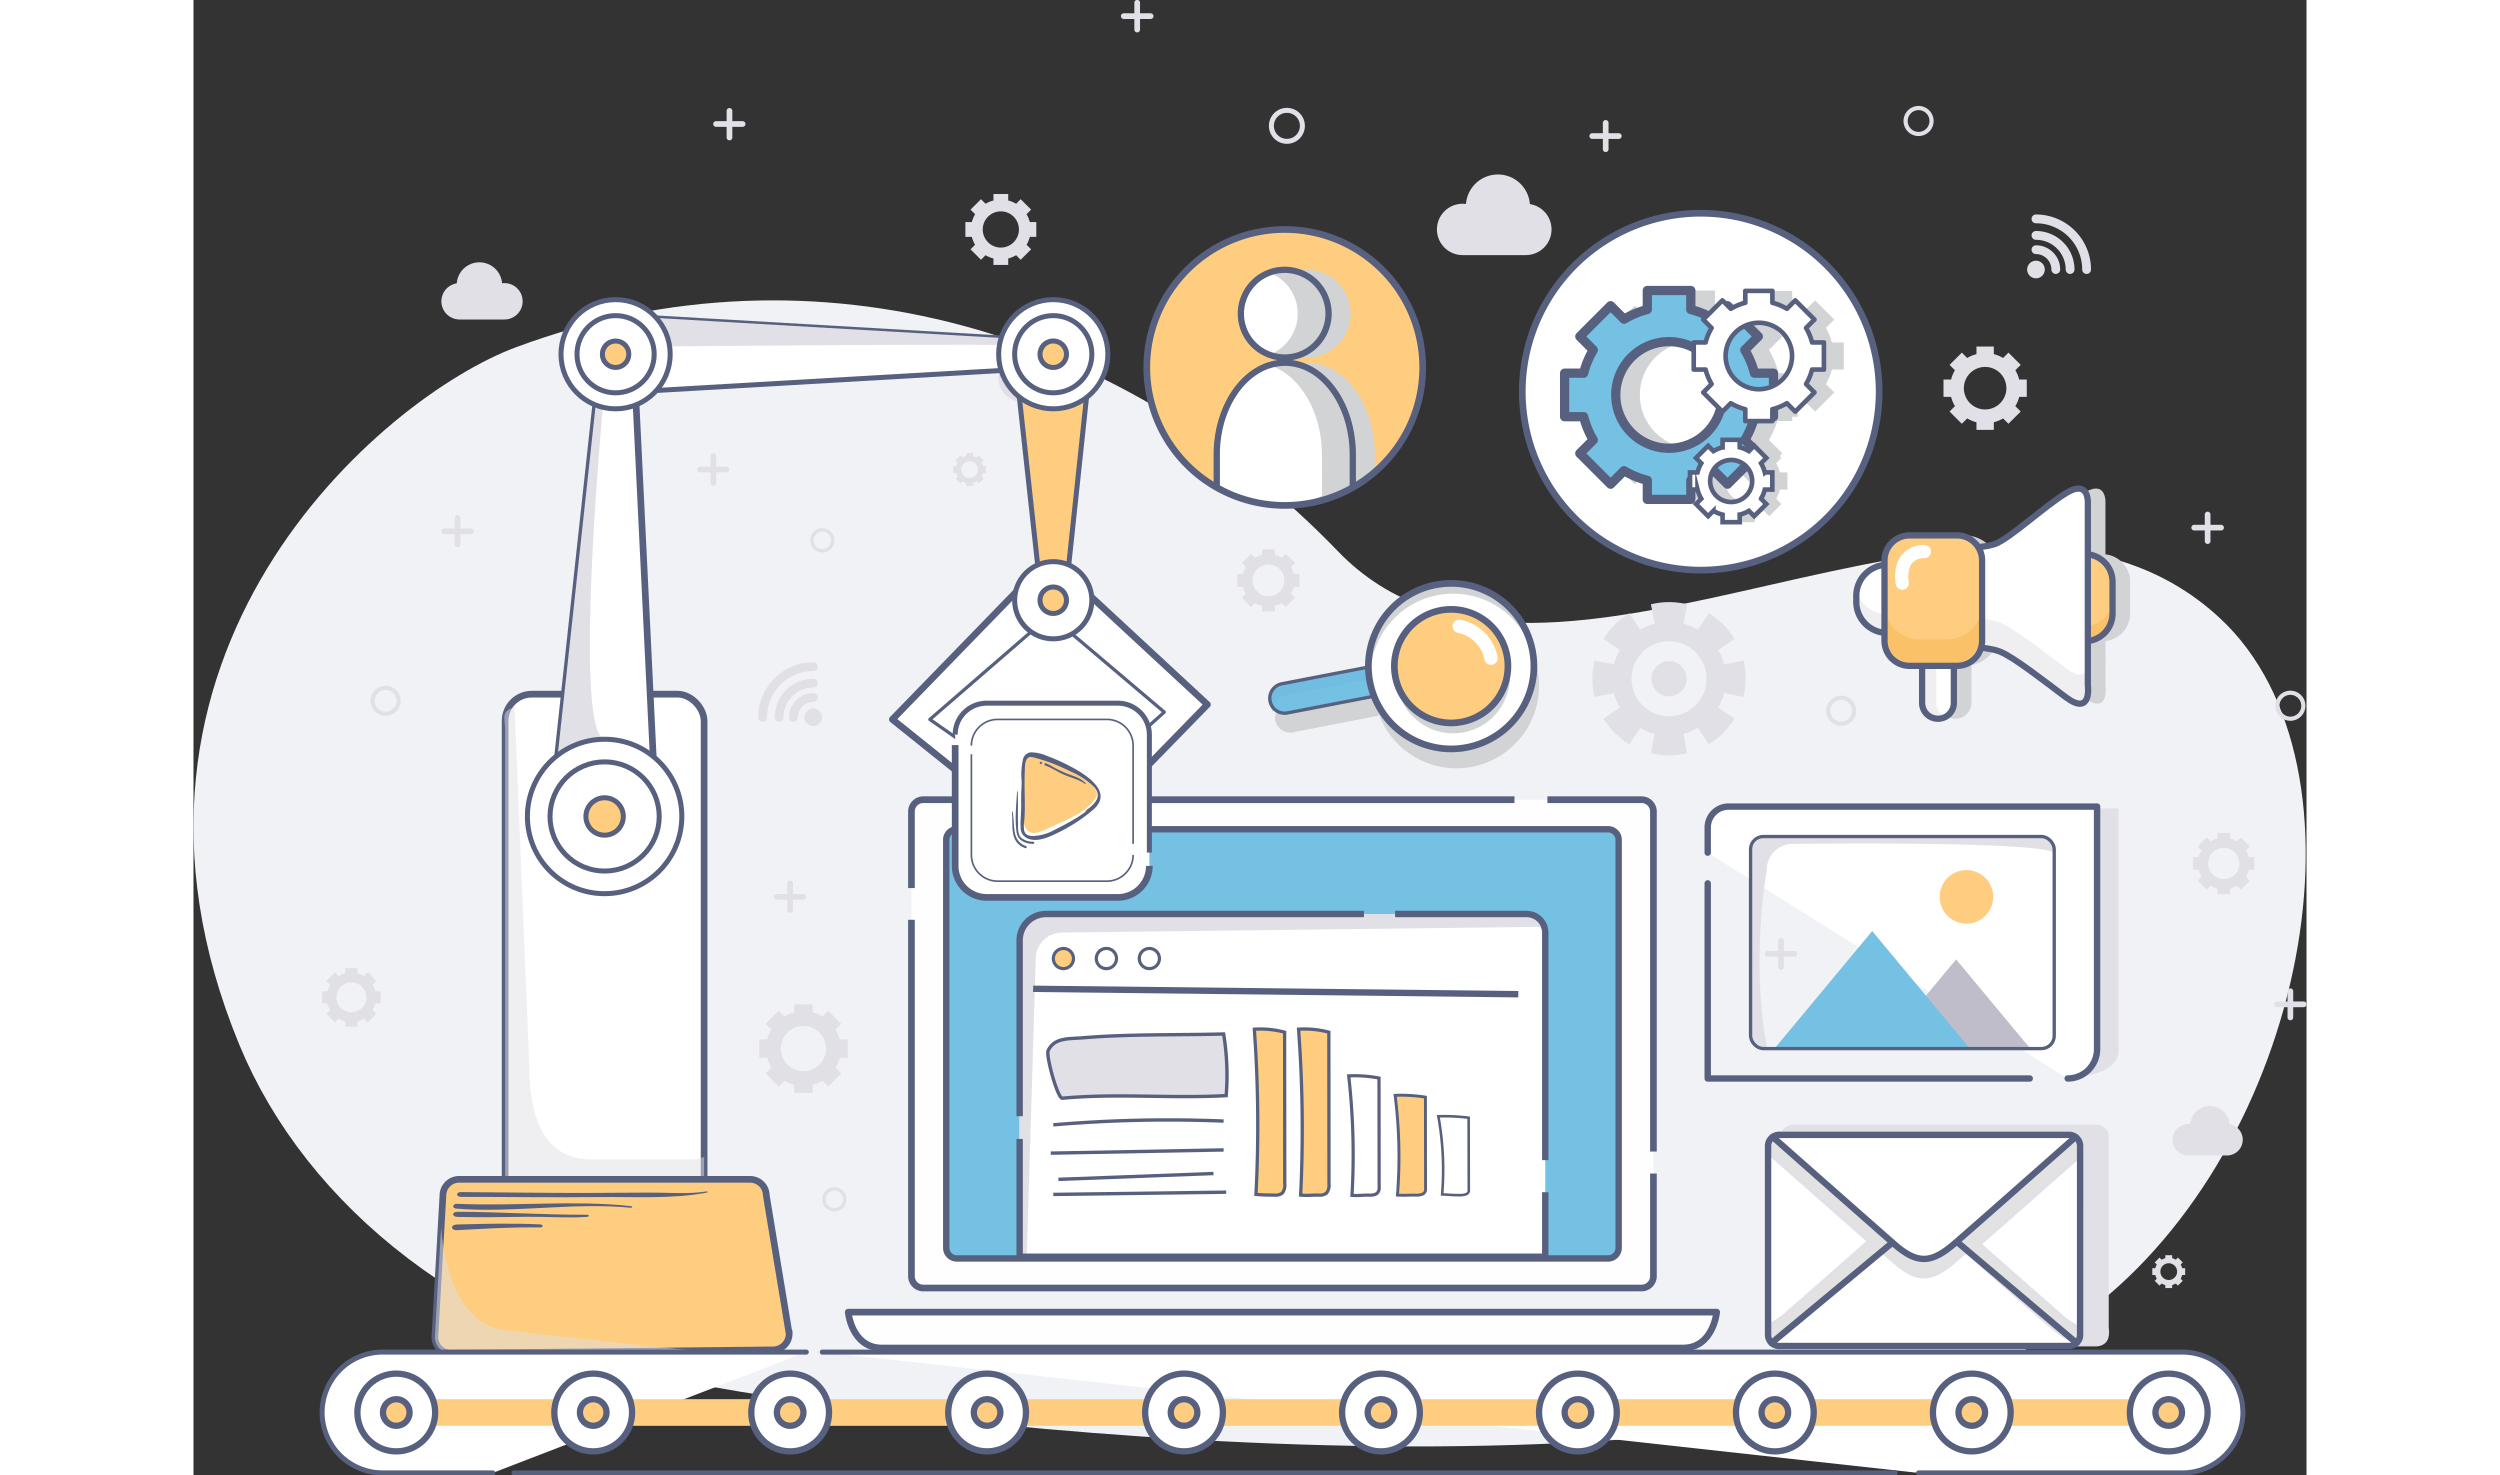 <?xml version="1.0" encoding="utf-8"?>
<svg xmlns="http://www.w3.org/2000/svg" width="610" height="360" viewBox="0 0 631.658 441.051">
  <rect x="0" y="0" width="631.658" height="441.051" fill="#333333" stroke="none"/>
  <path id="Path_29993" data-name="Path 29993" d="M325.539,234.724c90.816-33.715,183.12-3.908,245.721,61.013s193.981-44.81,263.658,20.006c47.551,44.233,25.771,157.958-39.43,207.216-88.623,66.952-358.137,32.979-416.436,21.586-67.167-13.127-116.27-52.954-136.221-101.292C194.759,326.781,285.406,249.623,325.539,234.724Z" transform="translate(-229.12 -130.925)" fill="#f0f2f5"/>
  <g id="Group_12968" data-name="Group 12968" transform="translate(38.445)">
    <g id="Group_12932" data-name="Group 12932" transform="translate(0 0)">
      <path id="Path_30434" data-name="Path 30434" d="M160.6,275.985v-5.512h-2.41a11.121,11.121,0,0,0-1.222-2.944l1.706-1.707-3.9-3.9-1.706,1.706a11.168,11.168,0,0,0-2.944-1.222V260h-5.512v2.41a11.2,11.2,0,0,0-2.946,1.222l-1.706-1.706-3.9,3.9,1.707,1.707a11.074,11.074,0,0,0-1.222,2.944H134.14v5.512h2.411a11.094,11.094,0,0,0,1.222,2.944l-1.707,1.707,3.9,3.9,1.706-1.7a11.222,11.222,0,0,0,2.946,1.222v2.41h5.512v-2.41a11.214,11.214,0,0,0,2.944-1.222l1.706,1.7,3.9-3.9-1.706-1.706a11.17,11.17,0,0,0,1.222-2.946Zm-13.231,4a6.754,6.754,0,1,1,6.755-6.755A6.755,6.755,0,0,1,147.373,279.984Z" transform="translate(-3.47 40.23)" fill="#e1e0e7"/>
      <path id="Path_30435" data-name="Path 30435" d="M410.818,135.2v-5.188h-2.265a10.48,10.48,0,0,0-1.154-2.773l1.609-1.6-3.671-3.668-1.6,1.607a10.368,10.368,0,0,0-2.773-1.15v-2.271h-5.186v2.271a10.387,10.387,0,0,0-2.773,1.15l-1.6-1.607-3.67,3.668,1.609,1.6a10.306,10.306,0,0,0-1.15,2.773h-2.271V135.2h2.271a10.233,10.233,0,0,0,1.15,2.77l-1.609,1.607,3.67,3.668,1.6-1.606a10.382,10.382,0,0,0,2.773,1.149v2.269h5.186v-2.269a10.364,10.364,0,0,0,2.773-1.149l1.6,1.606,3.671-3.668-1.609-1.606a10.452,10.452,0,0,0,1.154-2.771Zm-12.452,3.763a6.356,6.356,0,1,1,6.358-6.358A6.358,6.358,0,0,1,398.365,138.959Z" transform="translate(98.77 -16.561)" fill="#e1e0e7"/>
      <path id="Path_30436" data-name="Path 30436" d="M185.2,148.738v-2.047h-.894a4.116,4.116,0,0,0-.454-1.09l.634-.634-1.448-1.447-.633.634a4.083,4.083,0,0,0-1.091-.453v-.9H179.27v.9a4.131,4.131,0,0,0-1.093.453l-.633-.634-1.447,1.447.634.634a4.089,4.089,0,0,0-.454,1.09h-.894v2.047h.894a4.059,4.059,0,0,0,.454,1.091l-.634.634,1.447,1.445.633-.631a4.126,4.126,0,0,0,1.093.451v.9h2.046v-.9a4.079,4.079,0,0,0,1.091-.451l.633.631,1.448-1.445-.634-.634a4.106,4.106,0,0,0,.454-1.091Zm-4.909,1.482a2.5,2.5,0,1,1,2.5-2.506A2.506,2.506,0,0,1,180.294,150.22Z" transform="translate(13.278 -7.36)" fill="#e1e0e7"/>
      <path id="Path_30437" data-name="Path 30437" d="M457.291,234.605v-3.81h-1.665a7.64,7.64,0,0,0-.847-2.036l1.181-1.177-2.694-2.7-1.181,1.183a7.539,7.539,0,0,0-2.033-.848v-1.666h-3.809v1.666a7.547,7.547,0,0,0-2.037.848l-1.178-1.183-2.7,2.7,1.181,1.177a7.68,7.68,0,0,0-.844,2.036H439v3.81h1.668a7.613,7.613,0,0,0,.844,2.035l-1.181,1.18,2.7,2.694,1.178-1.181a7.635,7.635,0,0,0,2.037.846v1.668h3.809v-1.668a7.627,7.627,0,0,0,2.033-.846l1.181,1.181,2.694-2.694-1.181-1.178a7.6,7.6,0,0,0,.847-2.036Zm-9.144,2.764a4.67,4.67,0,1,1,4.67-4.67A4.672,4.672,0,0,1,448.147,237.37Z" transform="translate(120.329 25.431)" fill="#e1e0e7"/>
      <path id="Path_30438" data-name="Path 30438" d="M199.171,100.534V96.118h-1.931a8.9,8.9,0,0,0-.979-2.359l1.367-1.365-3.123-3.123-1.368,1.367a8.765,8.765,0,0,0-2.358-.979V87.727h-4.415v1.932a8.8,8.8,0,0,0-2.358.979l-1.368-1.367-3.122,3.123,1.365,1.365a8.96,8.96,0,0,0-.977,2.359h-1.932v4.415H179.9a8.882,8.882,0,0,0,.977,2.359l-1.365,1.367,3.122,3.123,1.368-1.365a8.873,8.873,0,0,0,2.358.977v1.932h4.415v-1.932a8.853,8.853,0,0,0,2.358-.977l1.368,1.365,3.123-3.123-1.367-1.367a8.839,8.839,0,0,0,.979-2.359Zm-10.6,3.2a5.41,5.41,0,1,1,5.411-5.411A5.41,5.41,0,0,1,188.572,103.737Z" transform="translate(14.33 -29.726)" fill="#e1e0e7"/>
      <path id="Path_30439" data-name="Path 30439" d="M254.386,174.486v-3.874h-1.693a7.752,7.752,0,0,0-.861-2.068l1.2-1.2-2.742-2.739-1.2,1.2a7.654,7.654,0,0,0-2.066-.859v-1.7h-3.875v1.7a7.739,7.739,0,0,0-2.067.859l-1.2-1.2-2.74,2.739,1.2,1.2a7.908,7.908,0,0,0-.859,2.068h-1.693v3.874h1.693a7.908,7.908,0,0,0,.859,2.068l-1.2,1.2,2.74,2.739,1.2-1.2a7.778,7.778,0,0,0,2.067.856v1.7h3.875v-1.7a7.693,7.693,0,0,0,2.066-.856l1.2,1.2,2.742-2.739-1.2-1.2a7.771,7.771,0,0,0,.861-2.068Zm-9.3,2.808a4.745,4.745,0,1,1,4.746-4.747A4.748,4.748,0,0,1,245.089,177.294Z" transform="translate(37.809 0.943)" fill="#e1e0e7"/>
      <path id="Path_30440" data-name="Path 30440" d="M58.714,262.865v-3.647H57.119a7.316,7.316,0,0,0-.808-1.947l1.129-1.128-2.579-2.579-1.13,1.13a7.137,7.137,0,0,0-1.946-.81v-1.6H48.137v1.6a7.164,7.164,0,0,0-1.947.81l-1.129-1.13-2.579,2.579,1.129,1.128a7.335,7.335,0,0,0-.808,1.947H41.208v3.647H42.8a7.355,7.355,0,0,0,.808,1.947l-1.129,1.13,2.579,2.576,1.129-1.126a7.2,7.2,0,0,0,1.947.806v1.6h3.647v-1.6a7.171,7.171,0,0,0,1.946-.806l1.13,1.126,2.579-2.576-1.129-1.13a7.355,7.355,0,0,0,.808-1.947Zm-8.753,2.646a4.469,4.469,0,1,1,4.469-4.473A4.47,4.47,0,0,1,49.961,265.511Z" transform="translate(-41.208 37.099)" fill="#e1e0e7"/>
      <path id="Path_30441" data-name="Path 30441" d="M312.485,100a7.668,7.668,0,0,0-6.475-7.57A9.584,9.584,0,0,0,286.9,92.4a7.545,7.545,0,0,0-1-.073,7.675,7.675,0,0,0,0,15.35c.051,0,.1-.007.153-.008v.008H305.12v-.015A7.67,7.67,0,0,0,312.485,100Z" transform="translate(55.041 -31.417)" fill="#e1e0e7"/>
      <path id="Path_30442" data-name="Path 30442" d="M455.611,291.7a4.7,4.7,0,0,0-3.972-4.644,5.876,5.876,0,0,0-11.718-.018,4.638,4.638,0,0,0-.612-.045,4.706,4.706,0,0,0,0,9.412c.031,0,.062,0,.094,0v0h11.692v-.008A4.706,4.706,0,0,0,455.611,291.7Z" transform="translate(118.542 49.007)" fill="#e1e0e7"/>
      <path id="Path_30443" data-name="Path 30443" d="M66.572,113.9a5.436,5.436,0,0,1,4.589-5.367,6.794,6.794,0,0,1,13.548-.021,5.354,5.354,0,0,1,.709-.051,5.439,5.439,0,1,1,0,10.879c-.037,0-.073,0-.11,0v0H71.793v-.01A5.437,5.437,0,0,1,66.572,113.9Z" transform="translate(-30.908 -23.83)" fill="#e1e0e7"/>
      <g id="Group_12922" data-name="Group 12922" transform="translate(500.281 282.293)">
        <path id="Path_30444" data-name="Path 30444" d="M401.5,256.236a4.5,4.5,0,1,1,4.5-4.5A4.5,4.5,0,0,1,401.5,256.236Zm0-7.749a3.252,3.252,0,1,0,3.252,3.252A3.255,3.255,0,0,0,401.5,248.487Z" transform="translate(-397.006 -247.243)" fill="#e1e0e7"/>
      </g>
      <path id="Path_30445" data-name="Path 30445" d="M133.184,73.384h-3.123V70.261a.852.852,0,0,0-1.7,0v3.123h-3.121a.851.851,0,1,0,0,1.7h3.121v3.123a.852.852,0,1,0,1.7,0V75.086h3.123a.851.851,0,0,0,0-1.7Z" transform="translate(-7.432 -37.164)" fill="#e1e0e7"/>
      <g id="Group_12923" data-name="Group 12923" transform="translate(202.155 105.853)">
        <path id="Path_30446" data-name="Path 30446" d="M192.109,136.018a7.13,7.13,0,1,1,7.13-7.13A7.136,7.136,0,0,1,192.109,136.018Zm0-12.285a5.155,5.155,0,1,0,5.156,5.155A5.161,5.161,0,0,0,192.109,123.733Z" transform="translate(-184.98 -121.759)" fill="#e1e0e7"/>
      </g>
      <g id="Group_12924" data-name="Group 12924" transform="translate(283.04 32.246)">
        <path id="Path_30447" data-name="Path 30447" d="M247.88,80.16a5.375,5.375,0,1,1,5.374-5.374A5.381,5.381,0,0,1,247.88,80.16Zm0-9.262a3.886,3.886,0,1,0,3.885,3.888A3.892,3.892,0,0,0,247.88,70.9Z" transform="translate(-242.505 -69.41)" fill="#e1e0e7"/>
      </g>
      <g id="Group_12925" data-name="Group 12925" transform="translate(145.908 157.906)">
        <path id="Path_30448" data-name="Path 30448" d="M148.6,166.019a3.62,3.62,0,1,1,3.619-3.618A3.623,3.623,0,0,1,148.6,166.019Zm0-6.237a2.617,2.617,0,1,0,2.618,2.62A2.623,2.623,0,0,0,148.6,159.782Z" transform="translate(-144.977 -158.779)" fill="#e1e0e7"/>
      </g>
      <g id="Group_12926" data-name="Group 12926" transform="translate(149.527 354.902)">
        <path id="Path_30449" data-name="Path 30449" d="M151.17,306.122a3.62,3.62,0,1,1,3.619-3.618A3.623,3.623,0,0,1,151.17,306.122Zm0-6.236a2.617,2.617,0,1,0,2.617,2.618A2.619,2.619,0,0,0,151.17,299.886Z" transform="translate(-147.551 -298.882)" fill="#e1e0e7"/>
      </g>
      <g id="Group_12927" data-name="Group 12927" transform="translate(14.485 205.007)">
        <path id="Path_30450" data-name="Path 30450" d="M56.008,201.272a4.5,4.5,0,1,1,4.5-4.5A4.5,4.5,0,0,1,56.008,201.272Zm0-7.75a3.252,3.252,0,1,0,3.251,3.254A3.257,3.257,0,0,0,56.008,193.521Z" transform="translate(-51.51 -192.277)" fill="#e1e0e7"/>
      </g>
      <g id="Group_12928" data-name="Group 12928" transform="translate(472.751 31.678)">
        <path id="Path_30451" data-name="Path 30451" d="M381.925,78a4.5,4.5,0,1,1,4.494-4.5A4.5,4.5,0,0,1,381.925,78Zm0-7.75a3.252,3.252,0,1,0,3.251,3.252A3.256,3.256,0,0,0,381.925,70.25Z" transform="translate(-377.427 -69.006)" fill="#e1e0e7"/>
      </g>
      <g id="Group_12929" data-name="Group 12929" transform="translate(449.6 207.969)">
        <path id="Path_30452" data-name="Path 30452" d="M365.459,203.377a4.5,4.5,0,1,1,4.5-4.5A4.5,4.5,0,0,1,365.459,203.377Zm0-7.748a3.252,3.252,0,1,0,3.252,3.252A3.255,3.255,0,0,0,365.459,195.63Z" transform="translate(-360.962 -194.384)" fill="#e1e0e7"/>
      </g>
      <path id="Path_30453" data-name="Path 30453" d="M129.752,146.839h-3.124v-3.122a.851.851,0,1,0-1.7,0v3.122H121.8a.852.852,0,0,0,0,1.7h3.123v3.123a.851.851,0,1,0,1.7,0v-3.123h3.124a.852.852,0,0,0,0-1.7Z" transform="translate(-8.826 -7.336)" fill="#e1e0e7"/>
      <path id="Path_30454" data-name="Path 30454" d="M219.866,50.452h-3.123V47.329a.851.851,0,1,0-1.7,0v3.123h-3.123a.851.851,0,1,0,0,1.7h3.123v3.124a.851.851,0,1,0,1.7,0V52.153h3.123a.851.851,0,1,0,0-1.7Z" transform="translate(27.768 -46.477)" fill="#e1e0e7"/>
      <path id="Path_30455" data-name="Path 30455" d="M121.8,123.969h-3.123v-3.123a.851.851,0,0,0-1.7,0v3.123H113.85a.851.851,0,0,0,0,1.7h3.123V128.8a.851.851,0,1,0,1.7,0v-3.124H121.8a.851.851,0,0,0,0-1.7Z" transform="translate(-12.055 -16.623)" fill="#e1e0e7"/>
      <path id="Path_30456" data-name="Path 30456" d="M319.47,75.945h-3.124V72.822a.851.851,0,0,0-1.7,0v3.123h-3.122a.851.851,0,1,0,0,1.7h3.122v3.124a.851.851,0,0,0,1.7,0V77.647h3.124a.851.851,0,0,0,0-1.7Z" transform="translate(68.215 -36.124)" fill="#e1e0e7"/>
      <path id="Path_30457" data-name="Path 30457" d="M447.442,159.193H444.32V156.07a.852.852,0,0,0-1.7,0v3.123h-3.122a.851.851,0,1,0,0,1.7h3.122v3.124a.852.852,0,1,0,1.7,0V160.9h3.122a.851.851,0,1,0,0-1.7Z" transform="translate(120.182 -2.319)" fill="#e1e0e7"/>
      <path id="Path_30458" data-name="Path 30458" d="M146.088,237.692h-3.124V234.57a.851.851,0,1,0-1.7,0v3.121h-3.123a.851.851,0,1,0,0,1.7h3.123v3.124a.851.851,0,0,0,1.7,0v-3.124h3.124a.851.851,0,0,0,0-1.7Z" transform="translate(-2.192 29.558)" fill="#e1e0e7"/>
      <path id="Path_30459" data-name="Path 30459" d="M75.373,159.993H72.248v-3.124a.851.851,0,1,0-1.7,0v3.124H67.424a.851.851,0,1,0,0,1.7h3.122v3.124a.851.851,0,0,0,1.7,0v-3.124h3.124a.851.851,0,1,0,0-1.7Z" transform="translate(-30.908 -1.995)" fill="#e1e0e7"/>
      <path id="Path_30460" data-name="Path 30460" d="M440.134,319.263v-2.047h-.894a4.116,4.116,0,0,0-.454-1.09l.633-.634-1.447-1.447-.633.634a4.1,4.1,0,0,0-1.091-.453v-.9H434.2v.9a4.112,4.112,0,0,0-1.093.453l-.633-.634-1.447,1.447.634.634a4.089,4.089,0,0,0-.454,1.09h-.894v2.047h.894a4.06,4.06,0,0,0,.454,1.091l-.634.634,1.447,1.445.633-.631a4.107,4.107,0,0,0,1.093.451v.9h2.046v-.9a4.1,4.1,0,0,0,1.091-.451l.633.631,1.447-1.445-.633-.634a4.107,4.107,0,0,0,.454-1.091Zm-4.909,1.482a2.5,2.5,0,1,1,2.5-2.5A2.506,2.506,0,0,1,435.225,320.745Z" transform="translate(116.801 61.888)" fill="#e1e0e7"/>
      <g id="Group_12930" data-name="Group 12930" transform="translate(583.889 206.472)">
        <path id="Path_30461" data-name="Path 30461" d="M460.966,202.314a4.5,4.5,0,1,1,4.5-4.5A4.5,4.5,0,0,1,460.966,202.314Zm0-7.749a3.252,3.252,0,1,0,3.251,3.252A3.256,3.256,0,0,0,460.966,194.565Z" transform="translate(-456.468 -193.319)" fill="#e1e0e7"/>
      </g>
      <path id="Path_30462" data-name="Path 30462" d="M465.035,260.538h-3.123v-3.121a.852.852,0,0,0-1.7,0v3.121h-3.122a.853.853,0,0,0,0,1.706h3.122v3.123a.852.852,0,0,0,1.7,0v-3.123h3.123a.853.853,0,0,0,0-1.706Z" transform="translate(127.326 38.836)" fill="#e1e0e7"/>
      <path id="Path_30463" data-name="Path 30463" d="M372.726,234.26H369.6v-3.124a.852.852,0,0,0-1.7,0v3.124h-3.121a.851.851,0,1,0,0,1.7H367.9v3.124a.852.852,0,1,0,1.7,0v-3.124h3.121a.851.851,0,1,0,0-1.7Z" transform="translate(89.841 28.164)" fill="#e1e0e7"/>
      <path id="Path_30464" data-name="Path 30464" d="M356.743,249.807h-3.121v-3.123a.852.852,0,0,0-1.7,0v3.123H348.8a.851.851,0,1,0,0,1.7h3.121v3.124a.852.852,0,0,0,1.7,0v-3.124h3.121a.851.851,0,1,0,0-1.7Z" transform="translate(83.352 34.478)" fill="#e1e0e7"/>
      <path id="Path_30465" data-name="Path 30465" d="M150.385,201.09a2.633,2.633,0,1,1-2.634,2.632A2.632,2.632,0,0,1,150.385,201.09Zm-15.136,3.947a1.315,1.315,0,0,0,1.316-1.315,13.835,13.835,0,0,1,13.82-13.819,1.316,1.316,0,1,0,0-2.632,16.471,16.471,0,0,0-16.453,16.451A1.315,1.315,0,0,0,135.248,205.037Zm4.935,0a1.315,1.315,0,0,0,1.316-1.315,8.9,8.9,0,0,1,8.885-8.885,1.316,1.316,0,1,0,0-2.632,11.53,11.53,0,0,0-11.517,11.517A1.315,1.315,0,0,0,140.183,205.037Zm4.279,0a1.315,1.315,0,0,0,1.316-1.315,4.613,4.613,0,0,1,4.606-4.608,1.316,1.316,0,1,0,0-2.632,7.249,7.249,0,0,0-7.24,7.24A1.316,1.316,0,0,0,144.462,205.037Z" transform="translate(-3.554 10.697)" fill="#e1e0e7"/>
      <path id="Path_30466" data-name="Path 30466" d="M408.974,108.53a2.633,2.633,0,1,1-2.634-2.632A2.633,2.633,0,0,1,408.974,108.53Zm13.819,0A16.472,16.472,0,0,0,406.34,92.077a1.317,1.317,0,0,0,0,2.634,13.834,13.834,0,0,1,13.82,13.819,1.316,1.316,0,1,0,2.632,0Zm-4.934,0A11.529,11.529,0,0,0,406.34,97.014a1.316,1.316,0,1,0,0,2.632,8.894,8.894,0,0,1,8.885,8.884,1.317,1.317,0,1,0,2.634,0Zm-4.279,0a7.247,7.247,0,0,0-7.24-7.239,1.316,1.316,0,1,0,0,2.632,4.614,4.614,0,0,1,4.609,4.606,1.315,1.315,0,1,0,2.631,0Z" transform="translate(105.997 -27.96)" fill="#e1e0e7"/>
      <g id="Group_12931" data-name="Group 12931" transform="translate(379.749 179.997)">
        <path id="Path_30467" data-name="Path 30467" d="M334.34,192.3a5.25,5.25,0,1,1-5.25-5.249A5.251,5.251,0,0,1,334.34,192.3Z" transform="translate(-306.185 -169.391)" fill="#e1e0e7"/>
        <path id="Path_30468" data-name="Path 30468" d="M356.443,202.82a22.873,22.873,0,0,0,0-10.848l-5.776,1.132a16.968,16.968,0,0,0-1.8-4.322l4.892-3.287a23.021,23.021,0,0,0-7.672-7.673l-3.289,4.893a16.876,16.876,0,0,0-4.322-1.8l1.133-5.778a22.921,22.921,0,0,0-10.848,0l1.132,5.778a16.918,16.918,0,0,0-4.322,1.8l-3.287-4.893a23.022,23.022,0,0,0-7.672,7.673l4.892,3.287a16.97,16.97,0,0,0-1.8,4.322l-5.778-1.132a22.919,22.919,0,0,0,0,10.848l5.778-1.133a16.929,16.929,0,0,0,1.8,4.322l-4.892,3.289a23,23,0,0,0,7.672,7.672l3.287-4.892a16.917,16.917,0,0,0,4.322,1.794l-1.132,5.778a22.872,22.872,0,0,0,10.848,0l-1.133-5.778a16.875,16.875,0,0,0,4.322-1.794l3.289,4.892a23,23,0,0,0,7.672-7.672l-4.892-3.289a16.926,16.926,0,0,0,1.8-4.322Zm-22.254,5.789A11.213,11.213,0,1,1,345.4,197.4,11.212,11.212,0,0,1,334.189,208.609Z" transform="translate(-311.284 -174.49)" fill="#e1e0e7"/>
      </g>
    </g>
    <g id="Group_12933" data-name="Group 12933" transform="translate(414.212 241.12)">
      <path id="Path_30469" data-name="Path 30469" d="M340.361,232.1v-7.517a6.244,6.244,0,0,1,6.244-6.243H456.751v72.5c0,4.848-6.545,7.421-11.393,7.421" transform="translate(-333.939 -217.808)" fill="#e1e0e7"/>
      <path id="Path_30470" data-name="Path 30470" d="M335.794,231.722V224.2a6.244,6.244,0,0,1,6.244-6.243H452.184v72.5a8.778,8.778,0,0,1-8.778,8.778" transform="translate(-335.794 -217.961)" fill="#fff" stroke="#57607f" stroke-linecap="round" stroke-linejoin="round" stroke-width="1.91"/>
      <path id="Path_30471" data-name="Path 30471" d="M432.058,292.617H335.794V234.278" transform="translate(-335.794 -211.335)" fill="none" stroke="#57607f" stroke-linecap="round" stroke-linejoin="round" stroke-width="1.91"/>
      <path id="Path_30472" data-name="Path 30472" d="M349.742,287.1c-4.841-26.3,0-52.606,0-52.606a7.741,7.741,0,0,1,7.963-7.963c78.888-.731,77.42,2.568,77.42,2.568.172,0,.381.169.5.049,1.915-1.939-2.552-4.831-5.339-4.831H350.3a5.4,5.4,0,0,0-5.4,5.4v52.606a5.379,5.379,0,0,0,4.9,5.346C349.779,287.479,349.777,287.294,349.742,287.1Z" transform="translate(-332.096 -215.378)" fill="#e1e0e7"/>
      <path id="Path_30473" data-name="Path 30473" d="M394.96,250.441l-22.007,26.475h44.014Z" transform="translate(-320.704 -204.772)" fill="#bebdc9"/>
      <path id="Path_30474" data-name="Path 30474" d="M379.149,244.423l-29.041,34.936H408.19Z" transform="translate(-329.981 -207.215)" fill="#74c1e3"/>
      <path id="Path_30475" data-name="Path 30475" d="M401.108,239.46a8,8,0,1,1-8-8A8,8,0,0,1,401.108,239.46Z" transform="translate(-315.766 -212.478)" fill="#ffcd80"/>
      <rect id="Rectangle_4203" data-name="Rectangle 4203" width="90.779" height="63.396" rx="3.837" transform="translate(12.806 8.943)" fill="none" stroke="#57607f" stroke-linecap="round" stroke-linejoin="round" stroke-width="1"/>
    </g>
    <g id="Group_12935" data-name="Group 12935" transform="translate(157.274 239.059)">
      <path id="Path_30476" data-name="Path 30476" d="M388.309,359.027a3.556,3.556,0,0,1-3.66,3.442H170.169a3.558,3.558,0,0,1-3.661-3.442V219.937a3.556,3.556,0,0,1,3.661-3.442H384.649a3.554,3.554,0,0,1,3.66,3.442Z" transform="translate(-147.6 -216.495)" fill="#fffeff"/>
      <path id="Path_30477" data-name="Path 30477" d="M301.71,216.495h28.036a3.554,3.554,0,0,1,3.66,3.442V321.67" transform="translate(-92.697 -216.495)" fill="none" stroke="#57607f" stroke-linejoin="round" stroke-width="2"/>
      <path id="Path_30478" data-name="Path 30478" d="M166.508,242.905V219.937a3.556,3.556,0,0,1,3.661-3.442h176.6" transform="translate(-147.6 -216.495)" fill="none" stroke="#57607f" stroke-linejoin="round" stroke-width="2"/>
      <path id="Path_30479" data-name="Path 30479" d="M388.309,317.875V348.66a3.556,3.556,0,0,1-3.66,3.442H170.169a3.558,3.558,0,0,1-3.661-3.442V242.024" transform="translate(-147.6 -206.128)" fill="none" stroke="#57607f" stroke-linejoin="round" stroke-width="2"/>
      <path id="Path_30480" data-name="Path 30480" d="M374.911,348.055a3.18,3.18,0,0,1-3.317,3.023H177.219a3.178,3.178,0,0,1-3.316-3.023V225.806a3.182,3.182,0,0,1,3.316-3.027H371.594a3.183,3.183,0,0,1,3.317,3.027Z" transform="translate(-144.597 -213.943)" fill="#74c1e3"/>
      <path id="Path_30481" data-name="Path 30481" d="M374.911,348.055a3.18,3.18,0,0,1-3.317,3.023H177.219a3.178,3.178,0,0,1-3.316-3.023V225.806a3.182,3.182,0,0,1,3.316-3.027H371.594a3.183,3.183,0,0,1,3.317,3.027Z" transform="translate(-144.597 -213.943)" fill="none" stroke="#57607f" stroke-miterlimit="10" stroke-width="1.91"/>
      <path id="Path_30482" data-name="Path 30482" d="M153.061,325.441s.973,10.728,10.124,10.728H402.553c9.152,0,10.125-10.728,10.125-10.728Z" transform="translate(-153.061 -172.254)" fill="#fffeff"/>
      <path id="Path_30483" data-name="Path 30483" d="M153.061,325.441s.973,10.728,10.124,10.728H402.553c9.152,0,10.125-10.728,10.125-10.728Z" transform="translate(-153.061 -172.254)" fill="none" stroke="#57607f" stroke-linejoin="round" stroke-width="2"/>
      <g id="Group_12934" data-name="Group 12934" transform="translate(51.245 34.171)">
        <path id="Path_30484" data-name="Path 30484" d="M189.507,308.04v35.2H346.634V246.352a5.572,5.572,0,0,0-5.555-5.555H197.366a7.882,7.882,0,0,0-7.859,7.86v52.579" transform="translate(-189.506 -240.797)" fill="#fff"/>
        <path id="Path_30485" data-name="Path 30485" d="M194.32,254.2a7.884,7.884,0,0,1,7.86-7.86l142.609-1.7c.253,0,1.6,1.744,1.845,1.777v-.063a5.572,5.572,0,0,0-5.555-5.555H197.366a7.882,7.882,0,0,0-7.859,7.86V343.24h2.132Z" transform="translate(-189.506 -240.797)" fill="#e1e0e7"/>
        <path id="Path_30486" data-name="Path 30486" d="M292.427,240.8H197.366a7.882,7.882,0,0,0-7.859,7.86v52.579" transform="translate(-189.506 -240.797)" fill="none" stroke="#57607f" stroke-miterlimit="10" stroke-width="1.91"/>
        <path id="Path_30487" data-name="Path 30487" d="M314.218,314.366V246.352a5.572,5.572,0,0,0-5.555-5.555H269.333" transform="translate(-157.091 -240.797)" fill="none" stroke="#57607f" stroke-miterlimit="10" stroke-width="1.91"/>
        <path id="Path_30488" data-name="Path 30488" d="M189.507,288.62v35.2H346.634V304.529" transform="translate(-189.507 -221.377)" fill="none" stroke="#57607f" stroke-miterlimit="10" stroke-width="1.91"/>
        <path id="Path_30489" data-name="Path 30489" d="M192.376,256.7l145.037,1.618" transform="translate(-188.341 -234.341)" fill="none" stroke="#57607f" stroke-miterlimit="10" stroke-width="1.91"/>
        <path id="Path_30490" data-name="Path 30490" d="M248.048,266.3a75.894,75.894,0,0,1,.766,18.427c-16.285.915-32.735-.733-48.964.78-1.44.135-4.961-12.745-4.251-14.242,1.872-3.95,6.185-3.472,10.413-3.823C219.872,266.291,234.132,266.676,248.048,266.3Z" transform="translate(-187.07 -230.441)" fill="#e1e0e7" stroke="#57607f" stroke-miterlimit="10" stroke-width="1.016"/>
        <path id="Path_30491" data-name="Path 30491" d="M196.658,286.044a404.377,404.377,0,0,1,50.925-1.126" transform="translate(-186.603 -223.018)" fill="none" stroke="#57607f" stroke-miterlimit="10" stroke-width="1.016"/>
        <path id="Path_30492" data-name="Path 30492" d="M196.119,291.912l51.683-.959" transform="translate(-186.821 -220.43)" fill="none" stroke="#57607f" stroke-miterlimit="10" stroke-width="1.016"/>
        <path id="Path_30493" data-name="Path 30493" d="M197.75,297.711l46.357-1.742" transform="translate(-186.159 -218.393)" fill="none" stroke="#57607f" stroke-miterlimit="10" stroke-width="1.016"/>
        <path id="Path_30494" data-name="Path 30494" d="M196.664,300.606l51.681-.672" transform="translate(-186.6 -216.783)" fill="none" stroke="#57607f" stroke-miterlimit="10" stroke-width="1.016"/>
        <path id="Path_30495" data-name="Path 30495" d="M239.892,314.693a400.005,400.005,0,0,0-.491-49.39,28.344,28.344,0,0,1,9.057.893q.021,22.677.041,45.356a3.729,3.729,0,0,1-.726,2.729,3.227,3.227,0,0,1-2.362.619C243.065,314.875,242.23,314.879,239.892,314.693Z" transform="translate(-169.245 -230.87)" fill="#ffcd80" stroke="#57607f" stroke-miterlimit="10" stroke-width="0.98"/>
        <path id="Path_30496" data-name="Path 30496" d="M249.431,314.9a403.4,403.4,0,0,0-.626-49.6,28.344,28.344,0,0,1,9.057.893q.021,22.677.041,45.356a3.735,3.735,0,0,1-.726,2.729,3.231,3.231,0,0,1-2.364.619C252.469,314.875,251.769,315.087,249.431,314.9Z" transform="translate(-165.427 -230.87)" fill="#ffcd80" stroke="#57607f" stroke-miterlimit="10" stroke-width="0.98"/>
        <path id="Path_30497" data-name="Path 30497" d="M260.451,310.943a209.411,209.411,0,0,0-.983-35.719,39.009,39.009,0,0,1,9.058.641q.019,16.3.041,32.594a2.169,2.169,0,0,1-.727,1.96,4.209,4.209,0,0,1-2.362.444C263.134,310.846,262.788,311.077,260.451,310.943Z" transform="translate(-161.097 -226.834)" fill="none" stroke="#57607f" stroke-miterlimit="10" stroke-width="0.955"/>
        <path id="Path_30498" data-name="Path 30498" d="M270.036,309.185a146.035,146.035,0,0,0-.7-29.829,46.508,46.508,0,0,1,9.058.536q.019,13.64.041,27.279a1.668,1.668,0,0,1-.726,1.641,4.925,4.925,0,0,1-2.364.371C273,309.17,272.375,309.3,270.036,309.185Z" transform="translate(-157.091 -225.153)" fill="#ffcd80" stroke="#57607f" stroke-miterlimit="10" stroke-width="0.874"/>
        <path id="Path_30499" data-name="Path 30499" d="M279.66,307.166a89.905,89.905,0,0,0-1.133-23.356,58.74,58.74,0,0,1,9.058.425q.021,10.773.041,21.548a1.221,1.221,0,0,1-.725,1.3,6.1,6.1,0,0,1-2.364.3C282.193,307.361,282,307.253,279.66,307.166Z" transform="translate(-153.357 -223.342)" fill="none" stroke="#57607f" stroke-miterlimit="10" stroke-width="0.777"/>
        <circle id="Ellipse_1527" data-name="Ellipse 1527" cx="3.017" cy="3.017" r="3.017" transform="translate(10.072 10.296)" fill="#ffcd80" stroke="#57607f" stroke-miterlimit="10" stroke-width="0.955"/>
        <path id="Path_30500" data-name="Path 30500" d="M211.841,251.136a3.017,3.017,0,1,1-3.017-3.017A3.018,3.018,0,0,1,211.841,251.136Z" transform="translate(-182.888 -237.824)" fill="none" stroke="#57607f" stroke-miterlimit="10" stroke-width="0.955"/>
        <circle id="Ellipse_1528" data-name="Ellipse 1528" cx="3.017" cy="3.017" r="3.017" transform="translate(35.764 10.296)" fill="none" stroke="#57607f" stroke-miterlimit="10" stroke-width="0.955"/>
      </g>
      <path id="Path_30501" data-name="Path 30501" d="M262.7,229.8" transform="translate(-108.537 -211.093)" fill="none" stroke="#57607f" stroke-miterlimit="10" stroke-width="1"/>
    </g>
    <g id="Group_12937" data-name="Group 12937" transform="translate(432.249 336.201)">
      <path id="Path_30502" data-name="Path 30502" d="M449.3,348.96a6.91,6.91,0,0,0,.042-2.631V288.837a2.882,2.882,0,0,0-.094-.709c-.021-.077-.055-.149-.08-.222a2.975,2.975,0,0,0-.181-.432c-.045-.083-.1-.162-.149-.239a2.906,2.906,0,0,0-.27-.357c-.056-.062-.111-.124-.173-.181a3.559,3.559,0,0,0-.487-.4.232.232,0,0,0-.028-.024l0,0,0,0h-.014a3.863,3.863,0,0,0-.987-.475c-.053-.015-.107-.025-.163-.044a4.389,4.389,0,0,0-1.055-.159c-.024,0-.045-.008-.069-.008H355.126a4.1,4.1,0,0,0-2.094.56c-.055.034-.1.076-.157.111h-.017l.008.007a3.111,3.111,0,0,0-1.49,2.577v59.768a3.183,3.183,0,0,0,1.779,2.756,4.137,4.137,0,0,0,1.971.5h90.467a4.128,4.128,0,0,0,1.97-.5A3.22,3.22,0,0,0,449.3,348.96Z" transform="translate(-347.504 -285.582)" fill="#e1e0e7" style="mix-blend-mode: multiply;isolation: isolate"/>
      <g id="Group_12936" data-name="Group 12936" transform="translate(0 3.046)">
        <path id="Path_30503" data-name="Path 30503" d="M441.9,290.855V347.75a3.37,3.37,0,0,1-3.571,3.109H352.193a3.369,3.369,0,0,1-3.57-3.109V290.855a3.369,3.369,0,0,1,3.57-3.107h86.139a3.877,3.877,0,0,1,2.178.659A2.917,2.917,0,0,1,441.9,290.855Z" transform="translate(-348.622 -287.748)" fill="#fff"/>
        <path id="Path_30504" data-name="Path 30504" d="M429.193,341.329c-4.409-3.839-13.086-11.462-20.817-18.282-1.09-.963-2.16-1.911-3.195-2.821.963-.841,2.123-1.838,3.392-2.946,11.176-9.8,31.938-28.171,31.938-28.171a2.912,2.912,0,0,1,1.393,2.445V293.8c-8.051,7.125-23.174,20.46-30.011,26.423,8.375,7.39,18.962,16.73,23.993,21.1A23.233,23.233,0,0,0,441.9,345.4C443.029,353.933,434.228,345.7,429.193,341.329Zm-67.762-.891c4.411-3.836,13.086-11.46,20.816-18.279,1.09-.966,2.163-1.914,3.2-2.825-.965-.837-2.125-1.836-3.393-2.943-11.176-9.8-31.938-28.174-31.938-28.174a2.914,2.914,0,0,0-1.393,2.448v2.25c8.053,7.123,23.174,20.458,30.011,26.419-8.373,7.395-18.961,16.731-23.995,21.1a23.214,23.214,0,0,1-6.017,4.072C347.6,353.04,356.4,344.812,361.431,340.437Z" transform="translate(-348.622 -287.557)" fill="#e2e2e2" stroke="#e1e0e7" stroke-miterlimit="10" stroke-width="1"/>
        <path id="Path_30505" data-name="Path 30505" d="M441.9,347.756a3.357,3.357,0,0,1-3.571,3.1H352.193a3.357,3.357,0,0,1-3.57-3.1V290.847a3.359,3.359,0,0,1,3.57-3.1h86.139a3.359,3.359,0,0,1,3.571,3.1Z" transform="translate(-348.622 -287.747)" fill="none" stroke="#57607f" stroke-linecap="round" stroke-linejoin="round" stroke-width="1.91"/>
        <path id="Path_30506" data-name="Path 30506" d="M395.442,311.241c.838.733,1.677,1.482,2.551,2.251-1.194,1.035-2.265,1.963-3.159,2.747-7.068,6.161-11.246,6.465-18.192.375-1.108-.963-2.482-2.158-4.035-3.535,1.073-.931,2.108-1.856,3.091-2.733,0,0,4.235,5.316,9.876,5.316S395.442,311.241,395.442,311.241Z" transform="translate(-338.883 -278.571)" fill="#e2e2e2" stroke="#e1e0e7" stroke-miterlimit="10" stroke-width="1"/>
        <path id="Path_30507" data-name="Path 30507" d="M349.627,288.2s27.215,24.086,36.337,32.056c6.957,6.074,11.122,5.775,18.207-.385,9.035-7.856,35.931-31.658,35.931-31.658" transform="translate(-348.214 -287.563)" fill="none" stroke="#57607f" stroke-linecap="round" stroke-linejoin="round" stroke-width="1.91"/>
        <path id="Path_30508" data-name="Path 30508" d="M440.522,340.721l-35.741-30.228m-19.35.277-36.048,29.951" transform="translate(-348.313 -278.512)" fill="none" stroke="#57607f" stroke-linecap="round" stroke-linejoin="round" stroke-width="1.91"/>
      </g>
    </g>
    <g id="Group_12938" data-name="Group 12938" transform="translate(246.53 68.601)">
      <path id="Path_30509" data-name="Path 30509" d="M299.025,136.5a41.15,41.15,0,0,1-14.319,31.247,42.006,42.006,0,0,1-6.581,4.647,41.223,41.223,0,0,1-17.059,5.225c-1.08.093-2.185.131-3.29.131a41.243,41.243,0,1,1,41.249-41.25Z" transform="translate(-216.539 -95.266)" fill="#ffcd80"/>
      <path id="Path_30510" data-name="Path 30510" d="M256.42,103.841a13.109,13.109,0,1,0,13.109,13.109A13.11,13.11,0,0,0,256.42,103.841Zm.067,27.784c-11.3,0-20.4,12.319-20.4,27.523v9.779a41.106,41.106,0,0,0,17.046,5.212,41.223,41.223,0,0,0,17.059-5.225,42,42,0,0,0,6.581-4.647v-5.12C276.769,143.944,267.779,131.625,256.488,131.625Z" transform="translate(-208.602 -91.784)" fill="#d1d3d4" style="mix-blend-mode: multiply;isolation: isolate"/>
      <path id="Path_30511" data-name="Path 30511" d="M251.8,131.627c-11.294,0-20.394,12.32-20.394,27.524v9.772a41.308,41.308,0,0,0,40.671-.01v-9.762C272.08,143.947,263.094,131.627,251.8,131.627Zm-.063-27.786a13.107,13.107,0,1,0,13.1,13.107A13.111,13.111,0,0,0,251.74,103.841Z" transform="translate(-210.501 -91.784)" fill="#fff" stroke="#57607f" stroke-miterlimit="10" stroke-width="1.5"/>
      <path id="Path_30512" data-name="Path 30512" d="M258.423,171.371c-4.8,2.726-9.892,2.347-15.955,2.663a41.4,41.4,0,0,0,24.76-5.107v-9.779c0-15.2-9.109-27.523-20.4-27.523a15.526,15.526,0,0,0-4.424.644c9.161,2.725,15.98,13.718,15.98,26.879Zm-15.955-42.088a12.977,12.977,0,0,0,4.424.776,13.109,13.109,0,1,0,0-26.218,12.977,12.977,0,0,0-4.424.776,13.1,13.1,0,0,1,0,24.666Z" transform="translate(-206.036 -91.784)" fill="#d1d3d4" style="mix-blend-mode: multiply;isolation: isolate"/>
      <path id="Path_30513" data-name="Path 30513" d="M299.025,136.5a41.15,41.15,0,0,1-14.319,31.247,42.006,42.006,0,0,1-6.581,4.647,41.223,41.223,0,0,1-17.059,5.225c-1.08.093-2.185.131-3.29.131a41.243,41.243,0,1,1,41.249-41.25Z" transform="translate(-216.539 -95.266)" fill="none" stroke="#57607f" stroke-miterlimit="10" stroke-width="2"/>
      <path id="Path_30514" data-name="Path 30514" d="M272.08,168.913v-9.762c0-15.2-8.986-27.524-20.277-27.524s-20.394,12.32-20.394,27.524v9.772m20.331-65.082a13.107,13.107,0,1,0,13.1,13.107A13.111,13.111,0,0,0,251.74,103.841Z" transform="translate(-210.501 -91.784)" fill="none" stroke="#57607f" stroke-miterlimit="10" stroke-width="1.872"/>
    </g>
    <g id="Group_12940" data-name="Group 12940" transform="translate(358.779 63.75)">
      <path id="Path_30515" data-name="Path 30515" d="M403.049,145.157a53.34,53.34,0,1,1-53.34-53.341A53.339,53.339,0,0,1,403.049,145.157Z" transform="translate(-296.37 -91.816)" fill="#fff"/>
      <path id="Path_30516" data-name="Path 30516" d="M403.049,145.157a53.34,53.34,0,1,1-53.34-53.341A53.339,53.339,0,0,1,403.049,145.157Z" transform="translate(-296.37 -91.816)" fill="none" stroke="#57607f" stroke-miterlimit="10" stroke-width="2"/>
      <g id="Group_12939" data-name="Group 12939" transform="translate(12.658 23.095)">
        <path id="Path_30517" data-name="Path 30517" d="M386.73,131.87v-8.106h-3.548a16.193,16.193,0,0,0-1.8-4.331l2.508-2.508-5.731-5.733-2.51,2.508a16.233,16.233,0,0,0-4.329-1.794v-3.548h-8.107V111.9a16.338,16.338,0,0,0-3.518,1.389l-.508-.506-.61.609-2.2-2.2-4.131,4.131a25.991,25.991,0,0,0-4.027-1.395v-5.688h-13v5.688a26.174,26.174,0,0,0-6.949,2.884l-4.024-4.026-9.2,9.2,4.026,4.027a26.157,26.157,0,0,0-2.881,6.946H310.5v13.008h5.69a26.138,26.138,0,0,0,2.881,6.946l-4.026,4.026,9.2,9.2,4.024-4.026a26.143,26.143,0,0,0,6.949,2.884v5.688h13v-1.062c.141.292.271.591.436.869l-1.586,1.585L350.7,175.7l1.583-1.587a10.352,10.352,0,0,0,2.742,1.138v2.24h5.124v-2.24a10.294,10.294,0,0,0,2.742-1.138l1.585,1.587,3.625-3.626-1.586-1.585a10.188,10.188,0,0,0,1.133-2.739h2.247V162.62h-2.247a10.123,10.123,0,0,0-1.133-2.738l1.586-1.587-.532-.532.828-.828-4.027-4.024a26.319,26.319,0,0,0,2.5-5.636h4.46v-1.312h1.613v-2.771a16.3,16.3,0,0,0,2.718-1.258l2.508,2.508,5.731-5.734-2.508-2.508a16.2,16.2,0,0,0,1.8-4.329Zm-60.947,7.589a15.933,15.933,0,0,1,22.032-14.719v7.13h3.546a16.249,16.249,0,0,0,1.8,4.329l-2.51,2.508,5.731,5.734.669-.668a15.929,15.929,0,0,1-31.264-4.315Zm38.081,25.724a6.281,6.281,0,1,1-12.562,0,6.388,6.388,0,0,1,.125-1.246,26.325,26.325,0,0,0,3.742-1.829l4.026,4.024,3.9-3.9A6.21,6.21,0,0,1,363.864,165.183Zm9.073-29.223v-3h-5.689a26.114,26.114,0,0,0-2.882-6.946l4.023-4.027-3.714-3.712a9.9,9.9,0,0,1,8.262,17.69Z" transform="translate(-303.29 -108.241)" fill="#d1d3d4" style="mix-blend-mode: multiply;isolation: isolate"/>
        <path id="Path_30518" data-name="Path 30518" d="M367.809,145.963V132.956h-5.685a26.215,26.215,0,0,0-2.887-6.946l4.027-4.027-9.2-9.2-4.026,4.026a26.1,26.1,0,0,0-6.946-2.884v-5.688H330.087v5.688a26.173,26.173,0,0,0-6.949,2.884l-4.023-4.026-9.2,9.2,4.024,4.027a26.07,26.07,0,0,0-2.882,6.946h-5.689v13.008h5.689a26.051,26.051,0,0,0,2.882,6.946l-4.024,4.026,9.2,9.2,4.023-4.026a26.162,26.162,0,0,0,6.949,2.884v5.688h13.008v-5.689a26.139,26.139,0,0,0,6.946-2.881l4.026,4.024,9.2-9.2-4.027-4.024a26.224,26.224,0,0,0,2.887-6.947Zm-31.218,9.431a15.934,15.934,0,1,1,15.936-15.935A15.936,15.936,0,0,1,336.591,155.394Z" transform="translate(-305.372 -108.241)" fill="#74c1e3"/>
        <path id="Path_30519" data-name="Path 30519" d="M367.809,145.963V132.956h-5.685a26.215,26.215,0,0,0-2.887-6.946l4.027-4.027-9.2-9.2-4.026,4.026a26.1,26.1,0,0,0-6.946-2.884v-5.688H330.087v5.688a26.173,26.173,0,0,0-6.949,2.884l-4.023-4.026-9.2,9.2,4.024,4.027a26.07,26.07,0,0,0-2.882,6.946h-5.689v13.008h5.689a26.051,26.051,0,0,0,2.882,6.946l-4.024,4.026,9.2,9.2,4.023-4.026a26.162,26.162,0,0,0,6.949,2.884v5.688h13.008v-5.689a26.139,26.139,0,0,0,6.946-2.881l4.026,4.024,9.2-9.2-4.027-4.024a26.224,26.224,0,0,0,2.887-6.947Zm-31.218,9.431a15.934,15.934,0,1,1,15.936-15.935A15.936,15.936,0,0,1,336.591,155.394Z" transform="translate(-305.372 -108.241)" fill="none" stroke="#57607f" stroke-linejoin="round" stroke-width="2.766"/>
        <path id="Path_30520" data-name="Path 30520" d="M371.74,131.836V123.73h-3.546a16.286,16.286,0,0,0-1.8-4.331l2.507-2.508-5.733-5.733-2.508,2.508a16.271,16.271,0,0,0-4.329-1.794v-3.548h-8.1v3.545a16.39,16.39,0,0,0-4.332,1.8l-2.507-2.508-5.734,5.733,2.508,2.508a16.238,16.238,0,0,0-1.8,4.331h-3.547v8.106h3.547a16.248,16.248,0,0,0,1.8,4.329l-2.508,2.508,5.734,5.734L343.9,141.9a16.437,16.437,0,0,0,4.332,1.8v3.545h8.1V143.7a16.475,16.475,0,0,0,4.332-1.8l2.506,2.508,5.733-5.734-2.507-2.508a16.3,16.3,0,0,0,1.8-4.329Zm-19.457,5.88a9.933,9.933,0,1,1,9.931-9.933A9.935,9.935,0,0,1,352.283,137.716Z" transform="translate(-294.225 -108.207)" fill="#fff"/>
        <path id="Path_30521" data-name="Path 30521" d="M371.74,131.836V123.73h-3.546a16.286,16.286,0,0,0-1.8-4.331l2.507-2.508-5.733-5.733-2.508,2.508a16.271,16.271,0,0,0-4.329-1.794v-3.548h-8.1v3.545a16.39,16.39,0,0,0-4.332,1.8l-2.507-2.508-5.734,5.733,2.508,2.508a16.238,16.238,0,0,0-1.8,4.331h-3.547v8.106h3.547a16.248,16.248,0,0,0,1.8,4.329l-2.508,2.508,5.734,5.734L343.9,141.9a16.437,16.437,0,0,0,4.332,1.8v3.545h8.1V143.7a16.475,16.475,0,0,0,4.332-1.8l2.506,2.508,5.733-5.734-2.507-2.508a16.3,16.3,0,0,0,1.8-4.329Zm-19.457,5.88a9.933,9.933,0,1,1,9.931-9.933A9.935,9.935,0,0,1,352.283,137.716Z" transform="translate(-294.225 -108.207)" fill="none" stroke="#57607f" stroke-linejoin="round" stroke-width="1.383"/>
        <path id="Path_30522" data-name="Path 30522" d="M356.633,154.855v-5.127h-2.241a10.221,10.221,0,0,0-1.136-2.738l1.586-1.587-3.623-3.625-1.589,1.587a10.287,10.287,0,0,0-2.739-1.139v-2.24h-5.122v2.24a10.353,10.353,0,0,0-2.74,1.139l-1.586-1.587-3.623,3.625,1.586,1.587a10.174,10.174,0,0,0-1.136,2.738h-2.241v5.127h2.241a10.259,10.259,0,0,0,1.136,2.739l-1.586,1.585,3.623,3.626,1.586-1.587a10.285,10.285,0,0,0,2.74,1.138v2.24h5.122v-2.24a10.3,10.3,0,0,0,2.742-1.138l1.586,1.587,3.623-3.626-1.586-1.585a10.288,10.288,0,0,0,1.136-2.739Zm-12.3,3.719a6.282,6.282,0,1,1,6.281-6.282A6.285,6.285,0,0,1,344.332,158.574Z" transform="translate(-294.548 -95.35)" fill="#fff"/>
        <path id="Path_30523" data-name="Path 30523" d="M356.633,154.855v-5.127h-2.241a10.221,10.221,0,0,0-1.136-2.738l1.586-1.587-3.623-3.625-1.589,1.587a10.287,10.287,0,0,0-2.739-1.139v-2.24h-5.122v2.24a10.353,10.353,0,0,0-2.74,1.139l-1.586-1.587-3.623,3.625,1.586,1.587a10.174,10.174,0,0,0-1.136,2.738h-2.241v5.127h2.241a10.259,10.259,0,0,0,1.136,2.739l-1.586,1.585,3.623,3.626,1.586-1.587a10.285,10.285,0,0,0,2.74,1.138v2.24h5.122v-2.24a10.3,10.3,0,0,0,2.742-1.138l1.586,1.587,3.623-3.626-1.586-1.585a10.288,10.288,0,0,0,1.136-2.739Zm-12.3,3.719a6.282,6.282,0,1,1,6.281-6.282A6.285,6.285,0,0,1,344.332,158.574Z" transform="translate(-294.548 -95.35)" fill="none" stroke="#57607f" stroke-miterlimit="10" stroke-width="1.383"/>
      </g>
    </g>
    <g id="Group_12943" data-name="Group 12943" transform="translate(283.301 174.393)">
      <path id="Path_30524" data-name="Path 30524" d="M302.722,223.657a24.721,24.721,0,0,0,19.716-28.092c.015.069.044.134.059.2-.058-.366-.115-.73-.186-1.094v-.006h0v0a24.737,24.737,0,0,0-28.982-19.584h0a24.843,24.843,0,0,0-20.021,24.7,4.429,4.429,0,0,0-1.067.062h0l-24.829,4.8h0a4.431,4.431,0,0,0-3.51,5.193v0h0v.011a4.59,4.59,0,0,0,.235.783c.024.059.053.118.08.177.044.1.082.2.131.294l.008-.034a4.418,4.418,0,0,0,4.741,2.282l24.831-4.8a4.307,4.307,0,0,0,1.019-.343A24.73,24.73,0,0,0,302.722,223.657Z" transform="translate(-242.236 -168.83)" fill="#d1d3d4" style="mix-blend-mode: multiply;isolation: isolate"/>
      <g id="Group_12942" data-name="Group 12942">
        <path id="Path_30525" data-name="Path 30525" d="M247.97,201.975a4.435,4.435,0,0,1-5.2-3.512h0a4.436,4.436,0,0,1,3.511-5.2l24.836-4.8a4.436,4.436,0,0,1,5.2,3.514h0a4.437,4.437,0,0,1-3.514,5.2Z" transform="translate(-242.691 -163.247)" fill="#74c1e3"/>
        <path id="Path_30526" data-name="Path 30526" d="M244.159,199.1a6.552,6.552,0,0,0-.62,2.614A7.893,7.893,0,0,1,243,199.98a7.151,7.151,0,0,1,.475-4.416,3.939,3.939,0,0,1,2.739-2.3l24.834-4.806c2.4-.464,4.873,1.787,5.5,5.035a7.97,7.97,0,0,1,.148,1.808c-1.025-2.278-3.019-3.69-4.966-3.313L246.9,196.789A3.939,3.939,0,0,0,244.159,199.1Z" transform="translate(-242.625 -163.241)" fill="#6eb9e1" opacity="0.5" style="mix-blend-mode: multiply;isolation: isolate"/>
        <path id="Path_30527" data-name="Path 30527" d="M247.97,201.975a4.435,4.435,0,0,1-5.2-3.512h0a4.436,4.436,0,0,1,3.511-5.2l24.836-4.8a4.436,4.436,0,0,1,5.2,3.514h0a4.437,4.437,0,0,1-3.514,5.2Z" transform="translate(-242.691 -163.247)" fill="none" stroke="#57607f" stroke-miterlimit="10" stroke-width="1"/>
        <path id="Path_30528" data-name="Path 30528" d="M312.681,190.548a24.738,24.738,0,1,0-19.588,28.985A24.739,24.739,0,0,0,312.681,190.548Zm-40.952,7.923a16.973,16.973,0,1,1,19.89,13.441A16.974,16.974,0,0,1,271.729,198.471Z" transform="translate(-234.179 -170.504)" fill="#fff"/>
        <path id="Path_30529" data-name="Path 30529" d="M284.24,173.768A24.763,24.763,0,0,1,313,192.322c-.059-.37-.117-.738-.187-1.107a24.741,24.741,0,1,0-48.58,9.4c.072.368.153.731.239,1.1A24.76,24.76,0,0,1,284.24,173.768Zm21.372,21.11c-.07-.363-.152-.716-.25-1.078a16.968,16.968,0,0,1-33.25,6.434c.044.373.1.73.172,1.093a16.973,16.973,0,1,0,33.328-6.448Z" transform="translate(-234.129 -170.251)" fill="#d1d3d4" style="mix-blend-mode: multiply;isolation: isolate"/>
        <path id="Path_30530" data-name="Path 30530" d="M269.486,196.228a16.973,16.973,0,1,1,19.89,13.441A16.974,16.974,0,0,1,269.486,196.228Z" transform="translate(-231.936 -168.261)" fill="#ffcd80"/>
        <path id="Path_30531" data-name="Path 30531" d="M312.681,190.548a24.738,24.738,0,1,0-19.588,28.985A24.739,24.739,0,0,0,312.681,190.548Zm-40.952,7.923a16.973,16.973,0,1,1,19.89,13.441A16.974,16.974,0,0,1,271.729,198.471Z" transform="translate(-234.179 -170.504)" fill="none" stroke="#57607f" stroke-miterlimit="10" stroke-width="2"/>
        <g id="Group_12941" data-name="Group 12941" transform="translate(54.634 10.838)">
          <path id="Path_30532" data-name="Path 30532" d="M281.582,180.587a1.995,1.995,0,0,1,2.358-2.334,14.1,14.1,0,0,1,11.074,11.177,2,2,0,0,1-3.923.759,10.111,10.111,0,0,0-7.946-8.02A2,2,0,0,1,281.582,180.587Z" transform="translate(-281.546 -178.212)" fill="#fff"/>
        </g>
      </g>
    </g>
    <g id="Group_12946" data-name="Group 12946" transform="translate(458.623 146.049)">
      <path id="Path_30533" data-name="Path 30533" d="M440.344,170.014V154.858s0-.084.008-.2v-.044c0-.038,0-.079,0-.128,0-.129,0-.281-.008-.463v.125c-.076-1.739-.81-5.865-6.318-2.555-6.873,4.132-17.1,13.864-21.616,15.384a28.145,28.145,0,0,1-6.27,1.011,10.5,10.5,0,0,0-7.958-3.645H390.1a10.537,10.537,0,0,0-10.388,8.819,9.314,9.314,0,0,0-8.4,7.4v-.006a9.191,9.191,0,0,0-.19,1.886v1.751a9.309,9.309,0,0,0,8.465,9.275,10.537,10.537,0,0,0,10.509,9.878h.706v11.069a4.686,4.686,0,0,0,.645,2.351,4.734,4.734,0,0,0,1.76,1.753,4.681,4.681,0,0,0,2.338.638,4.625,4.625,0,0,0,1.035-.121c.105-.023.2-.063.3-.093a4.859,4.859,0,0,0,.659-.24c.035-.015.076-.023.111-.039l-.018-.011a4.729,4.729,0,0,0,2.653-4.238v-11.28a10.555,10.555,0,0,0,7.175-5.336c.11.01.219.021.326.03A26.9,26.9,0,0,1,413.866,199a42.977,42.977,0,0,1,7.929,4.812c3.974,2.818,8.434,6.271,11.947,8.9,3.715,2.777,5.4,2.164,6.135.733a6.229,6.229,0,0,0,.546-2.575c0-.114,0-.226,0-.336a11.651,11.651,0,0,0-.069-1.284c-.008-.066-.014-.105-.014-.105v-5.976a11.1,11.1,0,0,0,0-2.719V195.92a8.28,8.28,0,0,0,7.378-8.207v-9.49A8.255,8.255,0,0,0,440.344,170.014Z" transform="translate(-365.858 -150.346)" fill="#d1d3d4" style="mix-blend-mode: multiply;isolation: isolate"/>
      <g id="Group_12944" data-name="Group 12944">
        <path id="Path_30534" data-name="Path 30534" d="M426.626,182.043a8.256,8.256,0,0,1-8.258,8.257h0a8.257,8.257,0,0,1-8.257-8.257v-9.487a8.256,8.256,0,0,1,8.257-8.257h0a8.255,8.255,0,0,1,8.258,8.257Z" transform="translate(-350.026 -144.68)" fill="#ffcd80"/>
        <path id="Path_30535" data-name="Path 30535" d="M426.628,173.736v4.478a8.259,8.259,0,0,1-16.519,0v-4.478a8.259,8.259,0,0,0,16.519,0Z" transform="translate(-350.027 -140.848)" fill="#f6b750" opacity="0.5" style="mix-blend-mode: multiply;isolation: isolate"/>
        <path id="Path_30536" data-name="Path 30536" d="M426.626,182.043a8.256,8.256,0,0,1-8.258,8.257h0a8.257,8.257,0,0,1-8.257-8.257v-9.487a8.256,8.256,0,0,1,8.257-8.257h0a8.255,8.255,0,0,1,8.258,8.257Z" transform="translate(-350.026 -144.68)" fill="none" stroke="#57607f" stroke-miterlimit="10" stroke-width="1.872"/>
        <path id="Path_30537" data-name="Path 30537" d="M424.925,212.71c-6.361-4.753-15.832-12.223-19.883-13.712-6.455-2.372-25.166-1.45-25.166-1.45V168.033s17.794.941,23.716-1.055c4.518-1.52,14.744-11.251,21.616-15.384,6.845-4.116,6.319,3.264,6.319,3.264v54.285S432.846,218.629,424.925,212.71Z" transform="translate(-362.304 -150.346)" fill="#fff"/>
        <path id="Path_30538" data-name="Path 30538" d="M424.927,201.635c-6.365-4.753-15.834-12.217-19.879-13.7-6.461-2.38-25.172-1.454-25.172-1.454v-8.694s18.711-.92,25.172,1.443c4.045,1.5,13.514,8.96,19.879,13.712,4.923,3.69,6.273,1.4,6.6-.842v5.976S432.846,207.559,424.927,201.635Z" transform="translate(-362.304 -139.276)" fill="#e1e0e7" opacity="0.5" style="mix-blend-mode: multiply;isolation: isolate"/>
        <path id="Path_30539" data-name="Path 30539" d="M424.925,212.71c-6.361-4.753-15.832-12.223-19.883-13.712-6.455-2.372-25.166-1.45-25.166-1.45V168.033s17.794.941,23.716-1.055c4.518-1.52,14.744-11.251,21.616-15.384,6.845-4.116,6.319,3.264,6.319,3.264v54.285S432.846,218.629,424.925,212.71Z" transform="translate(-362.304 -150.346)" fill="none" stroke="#57607f" stroke-miterlimit="10" stroke-width="1.872"/>
        <path id="Path_30540" data-name="Path 30540" d="M416.61,153.8v-.834C416.631,153.458,416.61,153.8,416.61,153.8Z" transform="translate(-347.387 -149.284)" fill="#cc423b" opacity="0.3" style="mix-blend-mode: multiply;isolation: isolate"/>
        <path id="Path_30541" data-name="Path 30541" d="M416.61,188.7v-2.719A11.181,11.181,0,0,1,416.61,188.7Z" transform="translate(-347.387 -135.877)" fill="#cc423b" opacity="0.3" style="mix-blend-mode: multiply;isolation: isolate"/>
        <path id="Path_30542" data-name="Path 30542" d="M386,177.618a9.31,9.31,0,0,1-9.31,9.311h0a9.312,9.312,0,0,1-9.312-9.311V175.86a9.311,9.311,0,0,1,9.312-9.311h0A9.309,9.309,0,0,1,386,175.86Z" transform="translate(-367.378 -143.767)" fill="#fff"/>
        <path id="Path_30543" data-name="Path 30543" d="M386,173.718v1.751a9.312,9.312,0,1,1-18.625,0v-1.751a9.193,9.193,0,0,1,.19-1.886,9.32,9.32,0,0,0,18.248,0A9.4,9.4,0,0,1,386,173.718Z" transform="translate(-367.379 -141.621)" fill="#e1e0e7" opacity="0.5" style="mix-blend-mode: multiply;isolation: isolate"/>
        <path id="Path_30544" data-name="Path 30544" d="M386,177.618a9.31,9.31,0,0,1-9.31,9.311h0a9.312,9.312,0,0,1-9.312-9.311V175.86a9.311,9.311,0,0,1,9.312-9.311h0A9.309,9.309,0,0,1,386,175.86Z" transform="translate(-367.378 -143.767)" fill="none" stroke="#57607f" stroke-miterlimit="10" stroke-width="1.872"/>
        <path id="Path_30545" data-name="Path 30545" d="M390.865,201.239a4.743,4.743,0,0,1-4.744,4.743h0a4.741,4.741,0,0,1-4.746-4.743v-13.7a4.743,4.743,0,0,1,4.746-4.746h0a4.744,4.744,0,0,1,4.744,4.746Z" transform="translate(-361.695 -137.171)" fill="#fff"/>
        <path id="Path_30546" data-name="Path 30546" d="M386.984,204.59a4.518,4.518,0,0,0,1.244.9,4.74,4.74,0,0,1-2.108.494,4.755,4.755,0,0,1-4.746-4.743v-13.7a4.741,4.741,0,0,1,6.853-4.249,4.733,4.733,0,0,0-2.635,4.249v13.7A4.694,4.694,0,0,0,386.984,204.59Z" transform="translate(-361.695 -137.171)" fill="#e1e0e7" opacity="0.5" style="mix-blend-mode: multiply;isolation: isolate"/>
        <path id="Path_30547" data-name="Path 30547" d="M390.865,201.239a4.743,4.743,0,0,1-4.744,4.743h0a4.741,4.741,0,0,1-4.746-4.743v-13.7a4.743,4.743,0,0,1,4.746-4.746h0a4.744,4.744,0,0,1,4.744,4.746Z" transform="translate(-361.695 -137.171)" fill="none" stroke="#57607f" stroke-miterlimit="10" stroke-width="1.872"/>
        <path id="Rectangle_4204" data-name="Rectangle 4204" d="M7.5,0h14.17a7.5,7.5,0,0,1,7.5,7.5V31.5a7.5,7.5,0,0,1-7.5,7.5H7.5A7.5,7.5,0,0,1,0,31.5V7.5A7.5,7.5,0,0,1,7.5,0Z" transform="translate(8.437 13.999)" fill="#ffcd80"/>
        <path id="Path_30548" data-name="Path 30548" d="M402.544,174.921v7.9A10.545,10.545,0,0,1,392,193.366h-8.085a10.546,10.546,0,0,1-10.543-10.54v-7.9a10.546,10.546,0,0,0,10.543,10.54H392A10.545,10.545,0,0,0,402.544,174.921Z" transform="translate(-364.944 -140.367)" fill="#f6b750" opacity="0.5" style="mix-blend-mode: multiply;isolation: isolate"/>
        <path id="Rectangle_4205" data-name="Rectangle 4205" d="M7.5,0h14.17a7.5,7.5,0,0,1,7.5,7.5V31.5a7.5,7.5,0,0,1-7.5,7.5H7.5A7.5,7.5,0,0,1,0,31.5V7.5A7.5,7.5,0,0,1,7.5,0Z" transform="translate(8.437 13.999)" fill="none" stroke="#57607f" stroke-miterlimit="10" stroke-width="1.872"/>
      </g>
      <g id="Group_12945" data-name="Group 12945" transform="translate(11.61 16.857)">
        <path id="Path_30549" data-name="Path 30549" d="M377.758,175.717a1.974,1.974,0,0,1-1.938-1.6c-.041-.217-.98-5.353,1.808-8.816a8.393,8.393,0,0,1,6.662-2.96h.053a1.974,1.974,0,0,1,.049,3.948,4.585,4.585,0,0,0-3.69,1.492c-1.367,1.7-1.177,4.684-1,5.6a1.975,1.975,0,0,1-1.571,2.31A2.236,2.236,0,0,1,377.758,175.717Z" transform="translate(-375.636 -162.335)" fill="#fff"/>
      </g>
    </g>
    <g id="Group_12955" data-name="Group 12955" transform="translate(33.713 89.569)">
      <rect id="Rectangle_4206" data-name="Rectangle 4206" width="59.484" height="183.456" rx="8" transform="translate(20.999 117.941)" fill="#fff" stroke="#57607f" stroke-linecap="round" stroke-miterlimit="10" stroke-width="2"/>
      <path id="Path_30550" data-name="Path 30550" d="M135.654,332.054h-28.79c-6.187,0-19.446-1.143-19.446-27.918L83.013,196.772c-4.217,1.627-2.83,2.659-2.83,7.431V365.161A11.282,11.282,0,0,0,91.432,376.41h36.987a11.282,11.282,0,0,0,11.249-11.249V331.3A11.114,11.114,0,0,1,135.654,332.054Z" transform="translate(-59.183 -75.014)" fill="#e1e0e7" opacity="0.5" style="mix-blend-mode: multiply;isolation: isolate"/>
      <path id="Path_30551" data-name="Path 30551" d="M90.7,249.43l13.852-127.644h9.694l6.2,127.644Z" transform="translate(-54.825 -105.464)" fill="#fff" stroke="#57607f" stroke-linecap="round" stroke-miterlimit="10" stroke-width="2"/>
      <path id="Path_30552" data-name="Path 30552" d="M103.607,113.578l130.831,7.587v7.908L103.607,136.66Z" transform="translate(-49.583 -108.797)" fill="#fff" stroke="#57607f" stroke-linecap="round" stroke-miterlimit="10" stroke-width="1.5"/>
      <path id="Path_30553" data-name="Path 30553" d="M188.445,122.412l7.587,69.4h7.907l7.587-71.567Z" transform="translate(-15.131 -106.091)" fill="#ffcd80" stroke="#57607f" stroke-linecap="round" stroke-miterlimit="10" stroke-width="1.5"/>
      <path id="Path_30554" data-name="Path 30554" d="M201.714,170.672,162.448,211.1l50.419,40.431,43.765-44.882-38.107-35.319Z" transform="translate(-25.688 -85.613)" fill="#fff" stroke="#57607f" stroke-linecap="round" stroke-linejoin="round" stroke-width="2"/>
      <path id="Path_30555" data-name="Path 30555" d="M201.154,180.512l-30.731,26.6,38.067,26.6,32-28.79-28.281-23.966Z" transform="translate(-22.45 -81.617)" fill="#fff" stroke="#57607f" stroke-linecap="round" stroke-linejoin="round" stroke-width="0.987"/>
      <g id="Group_12947" data-name="Group 12947" transform="translate(168.534 73.542)">
        <circle id="Ellipse_1529" data-name="Ellipse 1529" cx="11.541" cy="11.541" r="11.541" transform="translate(0 16.321) rotate(-45)" fill="#fff" stroke="#57607f" stroke-linecap="round" stroke-miterlimit="10" stroke-width="1.5"/>
        <path id="Path_30556" data-name="Path 30556" d="M201.749,175.23a3.954,3.954,0,1,1-3.954-3.954A3.954,3.954,0,0,1,201.749,175.23Z" transform="translate(-181.474 -158.909)" fill="#ffcd80" stroke="#57607f" stroke-linecap="round" stroke-miterlimit="10" stroke-width="1.5"/>
      </g>
      <path id="Path_30557" data-name="Path 30557" d="M166.278,348.185l-96.273,1a4.834,4.834,0,0,1-4.82-4.819l2.41-42.341a4.835,4.835,0,0,1,4.82-4.82h87.022a4.834,4.834,0,0,1,4.82,4.82l6.841,41.337A4.835,4.835,0,0,1,166.278,348.185Z" transform="translate(-65.185 -34.229)" fill="#ffcd80" stroke="#57607f" stroke-linecap="round" stroke-miterlimit="10" stroke-width="2"/>
      <path id="Path_30558" data-name="Path 30558" d="M112.381,301.463c-13.757.159-27.5-.06-41.252-.056-1.607,0-1.652-1.445-.044-1.438,12.861.056,25.707.315,38.572.253,6.017-.03,12.03-.094,18.047-.1,5.665-.006,11.208.515,16.787-.342.361-.055.512.249.163.319C134.742,302.1,122.731,301.343,112.381,301.463Z" transform="translate(-63.27 -33.187)" fill="#57607f"/>
      <path id="Path_30559" data-name="Path 30559" d="M70.015,303.887c-1.415-.114-1.128-1.506.294-1.441,17.15.785,35.034-1.173,51.994.713.529.059.316.516-.207.464C105.094,301.956,87.163,305.269,70.015,303.887Z" transform="translate(-63.6 -32.157)" fill="#57607f"/>
      <path id="Path_30560" data-name="Path 30560" d="M91.219,305.605c-6.949.094-13.9.186-20.854.039-1.7-.037-1.767-1.533-.046-1.533,12.936,0,25.887.942,38.777.873.728,0,.714.591.02.64C103.147,306.041,97.207,305.524,91.219,305.605Z" transform="translate(-63.612 -31.425)" fill="#57607f"/>
      <path id="Path_30561" data-name="Path 30561" d="M95.157,306.851c.987.048,1.055.921.027.906-8.337-.128-16.617.377-24.906.825-1.883.1-1.966-1.658-.052-1.7C78.547,306.676,86.843,306.441,95.157,306.851Z" transform="translate(-63.706 -30.405)" fill="#57607f"/>
      <g id="Group_12948" data-name="Group 12948" transform="translate(155.533 120.637)">
        <rect id="Rectangle_4207" data-name="Rectangle 4207" width="58.054" height="58.054" rx="8.409" fill="#fff"/>
      </g>
      <g id="Group_12949" data-name="Group 12949" transform="translate(155.534 120.637)">
        <path id="Path_30562" data-name="Path 30562" d="M175.8,205.393a9.417,9.417,0,0,1,9.418-9.418h39.218a9.418,9.418,0,0,1,9.418,9.418V240.65" transform="translate(-175.8 -195.975)" fill="none" stroke="#57607f" stroke-miterlimit="10" stroke-width="1.5"/>
        <path id="Path_30563" data-name="Path 30563" d="M233.854,241a9.418,9.418,0,0,1-9.418,9.418H185.218A9.417,9.417,0,0,1,175.8,241V204.874" transform="translate(-175.8 -192.361)" fill="none" stroke="#57607f" stroke-miterlimit="10" stroke-width="2"/>
      </g>
      <g id="Group_12950" data-name="Group 12950" transform="translate(160.386 125.49)">
        <path id="Path_30564" data-name="Path 30564" d="M179.251,207.269a7.844,7.844,0,0,1,7.843-7.843h32.662a7.843,7.843,0,0,1,7.843,7.843v29.363" transform="translate(-179.251 -199.426)" fill="none" stroke="#57607f" stroke-miterlimit="10" stroke-width="0.5"/>
        <path id="Path_30565" data-name="Path 30565" d="M227.6,236.923a7.842,7.842,0,0,1-7.843,7.842H187.094a7.843,7.843,0,0,1-7.843-7.842V206.838" transform="translate(-179.251 -196.416)" fill="none" stroke="#57607f" stroke-miterlimit="10" stroke-width="0.5"/>
      </g>
      <path id="Path_30566" data-name="Path 30566" d="M200.8,209.232a44.318,44.318,0,0,1,8.168,5.217,14.473,14.473,0,0,1,2.662,2.472,2.782,2.782,0,0,1,.721,1.853,2.92,2.92,0,0,1-.582,1.363c-2.264,3.317-6.1,5.136-9.748,6.807l-5.368,2.455c-1.42.65-3.093,1.3-4.476.572a3.5,3.5,0,0,1-1.637-2.316,10.872,10.872,0,0,1-.163-2.908q.19-6.317-.163-12.632c-.108-1.932-.1-5.2,2.486-5.07A21.789,21.789,0,0,1,200.8,209.232Z" transform="translate(-14.427 -70.844)" fill="#ffcd80"/>
      <g id="Group_12951" data-name="Group 12951" transform="translate(172.498 135.309)">
        <path id="Path_30567" data-name="Path 30567" d="M203.71,210.165a52.994,52.994,0,0,0-6.168-2.681,11.783,11.783,0,0,0-4.847-1.049,2.7,2.7,0,0,0-2.3,2.258,20.309,20.309,0,0,0-.378,6.119c.027.723.027.723.01,1.367-.1,1.774-.176,3.55-.132,5.335.062,2.454-.278,4.9-.173,7.341a3.507,3.507,0,0,0,1.724,3.13c2.967,1.663,6.985-.311,9.695-1.656a48.927,48.927,0,0,0,10.383-6.846C218.035,217.794,207.723,212.2,203.71,210.165Zm4.591,14.349c2.442-1.845,1.213.308-8.674,5.221a14.232,14.232,0,0,1-5.9,1.7c-1,.035-2.507-.1-2.891-1.393a8.8,8.8,0,0,1-.027-3.107c.305-3.543.108-7.111.086-10.665q0-.607.006-1.209c.011-2.037.063-2.724.1-4.1.024-.924.212-2.975,1.531-3.127a5.115,5.115,0,0,1,1.746.3,53.133,53.133,0,0,1,10.315,3.993,22.5,22.5,0,0,1,7.074,4.671C214.778,220.186,210.635,222.749,208.3,224.514Z" transform="translate(-187.12 -206.409)" fill="#57607f"/>
        <path id="Path_30568" data-name="Path 30568" d="M193.88,229.765a5.335,5.335,0,0,1-3.514-1.125c-1.2-1.019-.949-3.178-1-4.6-.105-3.081.065-6.159-.084-9.239a.1.1,0,0,0-.208,0c-.226,3.972-.707,8.168-.149,12.132.357,2.538,2.622,3.422,4.942,3.512A.339.339,0,0,0,193.88,229.765Z" transform="translate(-187.539 -203.043)" fill="#57607f"/>
        <path id="Path_30569" data-name="Path 30569" d="M192.082,229.36c-4.6-1.635-3.175-6.587-4.012-10.315-.025-.113-.218-.094-.205.024.44,4.134-.939,9.132,4.028,10.929C192.3,230.144,192.484,229.5,192.082,229.36Z" transform="translate(-187.865 -201.309)" fill="#57607f"/>
        <path id="Path_30570" data-name="Path 30570" d="M202.031,212.038a42.061,42.061,0,0,1-4.092-1.849,19.615,19.615,0,0,0-2.729-1.438c-.43-.135-.61.512-.2.664,1.991.73,3.855,2.014,5.832,2.85,2.068.873,4.265,1.355,6.107,2.7.117.086.235-.087.149-.186C205.794,213.268,203.849,212.707,202.031,212.038Z" transform="translate(-185.056 -205.466)" fill="#57607f"/>
        <path id="Path_30571" data-name="Path 30571" d="M194.394,208.6a.273.273,0,0,0-.065-.069l0,0a.316.316,0,0,0-.374-.055l-.02.013a.32.32,0,0,0,.314.558c.038-.017.129,0,.181-.015a.171.171,0,0,0,.122-.207A.483.483,0,0,0,194.394,208.6Z" transform="translate(-185.465 -205.589)" fill="#57607f"/>
      </g>
      <path id="Path_30572" data-name="Path 30572" d="M105.458,130.838l-1.654-4.177L90.7,247.45,105.567,234.9C95.689,232.684,105.458,130.838,105.458,130.838Z" transform="translate(-54.825 -103.485)" fill="#e1e0e7"/>
      <g id="Group_12952" data-name="Group 12952" transform="translate(27.66 131.417)">
        <circle id="Ellipse_1530" data-name="Ellipse 1530" cx="23.082" cy="23.082" r="23.082" fill="#fff" stroke="#57607f" stroke-linecap="round" stroke-miterlimit="10" stroke-width="1.5"/>
        <circle id="Ellipse_1531" data-name="Ellipse 1531" cx="16.322" cy="16.322" r="16.322" transform="translate(6.761 6.761)" fill="#fff" stroke="#57607f" stroke-linecap="round" stroke-miterlimit="10" stroke-width="1.5"/>
        <circle id="Ellipse_1532" data-name="Ellipse 1532" cx="5.591" cy="5.591" r="5.591" transform="translate(17.491 17.491)" fill="#ffcd80" stroke="#57607f" stroke-linecap="round" stroke-miterlimit="10" stroke-width="1.5"/>
      </g>
      <path id="Path_30573" data-name="Path 30573" d="M103.607,113.578v9.341c19.54-.188,120.189-1.118,125.136-.318.891.145,1.332-.506,1.455-1.682Z" transform="translate(-49.583 -108.797)" fill="#e1e0e7"/>
      <g id="Group_12953" data-name="Group 12953" transform="translate(168.534)">
        <circle id="Ellipse_1533" data-name="Ellipse 1533" cx="16.322" cy="16.322" r="16.322" fill="#fff" stroke="#57607f" stroke-linecap="round" stroke-miterlimit="10" stroke-width="1.5"/>
        <circle id="Ellipse_1534" data-name="Ellipse 1534" cx="11.541" cy="11.541" r="11.541" transform="translate(4.78 4.78)" fill="#fff" stroke="#57607f" stroke-linecap="round" stroke-miterlimit="10" stroke-width="1.5"/>
        <path id="Path_30574" data-name="Path 30574" d="M201.749,122.928a3.954,3.954,0,1,1-3.954-3.954A3.954,3.954,0,0,1,201.749,122.928Z" transform="translate(-181.474 -106.606)" fill="#ffcd80" stroke="#57607f" stroke-linecap="round" stroke-miterlimit="10" stroke-width="1.5"/>
      </g>
      <g id="Group_12954" data-name="Group 12954" transform="translate(37.703 0)">
        <circle id="Ellipse_1535" data-name="Ellipse 1535" cx="16.322" cy="16.322" r="16.322" fill="#fff" stroke="#57607f" stroke-linecap="round" stroke-miterlimit="10" stroke-width="1.5"/>
        <ellipse id="Ellipse_1536" data-name="Ellipse 1536" cx="11.541" cy="11.541" rx="11.541" ry="11.541" transform="translate(4.78 4.78)" fill="#fff" stroke="#57607f" stroke-linecap="round" stroke-miterlimit="10" stroke-width="1.5"/>
        <ellipse id="Ellipse_1537" data-name="Ellipse 1537" cx="3.954" cy="3.954" rx="3.954" ry="3.954" transform="translate(12.368 12.368)" fill="#ffcd80" stroke="#57607f" stroke-linecap="round" stroke-miterlimit="10" stroke-width="1.5"/>
      </g>
      <path id="Path_30575" data-name="Path 30575" d="M85.967,338.163c-17.861-2.161-18.906-30.84-18.906-30.84h0l-1.876,32.939a4.834,4.834,0,0,0,4.82,4.819l72.73-.758C131.639,343.172,100.5,339.92,85.967,338.163Z" transform="translate(-65.185 -30.121)" fill="#e1e0e7" opacity="0.5" style="mix-blend-mode: multiply;isolation: isolate"/>
    </g>
    <g id="Group_12967" data-name="Group 12967" transform="translate(0 404.188)">
      <path id="Path_30576" data-name="Path 30576" d="M147.551,333.934H554.169a18.108,18.108,0,0,1,18.055,18.056h0a18.109,18.109,0,0,1-18.055,18.057h-78.9" transform="translate(1.976 -333.934)" fill="#fff" stroke="#57607f" stroke-linecap="round" stroke-miterlimit="10" stroke-width="1.5"/>
      <path id="Path_30577" data-name="Path 30577" d="M92.238,370.046H59.265A18.11,18.11,0,0,1,41.208,351.99h0a18.109,18.109,0,0,1,18.057-18.056H185.954" transform="translate(-41.208 -333.934)" fill="#fff" stroke="#57607f" stroke-linecap="round" stroke-miterlimit="10" stroke-width="1.5"/>
      <line id="Line_208" data-name="Line 208" x1="412.876" transform="translate(57.357 36.113)" fill="#fff" stroke="#57607f" stroke-linecap="round" stroke-miterlimit="10" stroke-width="1.5"/>
      <rect id="Rectangle_4208" data-name="Rectangle 4208" width="534.743" height="7.964" transform="translate(21.265 14.074)" fill="#ffcd80"/>
      <g id="Group_12966" data-name="Group 12966" transform="translate(5.737 1.617)">
        <g id="Group_12956" data-name="Group 12956" transform="translate(0 0)">
          <circle id="Ellipse_1538" data-name="Ellipse 1538" cx="11.624" cy="11.624" r="11.624" transform="translate(0 16.439) rotate(-45)" fill="#fff" stroke="#57607f" stroke-miterlimit="10" stroke-width="1.883"/>
          <circle id="Ellipse_1539" data-name="Ellipse 1539" cx="3.982" cy="3.982" r="3.982" transform="translate(12.457 12.457)" fill="#ffcd80" stroke="#57607f" stroke-miterlimit="10" stroke-width="1.883"/>
        </g>
        <g id="Group_12957" data-name="Group 12957" transform="translate(58.872 0)">
          <circle id="Ellipse_1540" data-name="Ellipse 1540" cx="11.624" cy="11.624" r="11.624" transform="translate(0 16.439) rotate(-45)" fill="#fff" stroke="#57607f" stroke-miterlimit="10" stroke-width="1.883"/>
          <ellipse id="Ellipse_1541" data-name="Ellipse 1541" cx="3.982" cy="3.982" rx="3.982" ry="3.982" transform="translate(12.457 12.457)" fill="#ffcd80" stroke="#57607f" stroke-miterlimit="10" stroke-width="1.883"/>
        </g>
        <g id="Group_12958" data-name="Group 12958" transform="translate(117.744 0)">
          <circle id="Ellipse_1542" data-name="Ellipse 1542" cx="11.624" cy="11.624" r="11.624" transform="translate(0 16.439) rotate(-45)" fill="#fff" stroke="#57607f" stroke-miterlimit="10" stroke-width="1.883"/>
          <circle id="Ellipse_1543" data-name="Ellipse 1543" cx="3.982" cy="3.982" r="3.982" transform="translate(12.457 12.457)" fill="#ffcd80" stroke="#57607f" stroke-miterlimit="10" stroke-width="1.883"/>
        </g>
        <g id="Group_12959" data-name="Group 12959" transform="translate(176.617 0)">
          <circle id="Ellipse_1544" data-name="Ellipse 1544" cx="11.624" cy="11.624" r="11.624" transform="translate(0 16.439) rotate(-45)" fill="#fff" stroke="#57607f" stroke-miterlimit="10" stroke-width="1.883"/>
          <circle id="Ellipse_1545" data-name="Ellipse 1545" cx="3.982" cy="3.982" r="3.982" transform="translate(12.457 12.457)" fill="#ffcd80" stroke="#57607f" stroke-miterlimit="10" stroke-width="1.883"/>
        </g>
        <g id="Group_12960" data-name="Group 12960" transform="translate(235.549 0.06)">
          <circle id="Ellipse_1546" data-name="Ellipse 1546" cx="11.624" cy="11.624" r="11.624" transform="matrix(0.644, -0.765, 0.765, 0.644, 0, 17.779)" fill="#fff" stroke="#57607f" stroke-miterlimit="10" stroke-width="1.883"/>
          <circle id="Ellipse_1547" data-name="Ellipse 1547" cx="3.982" cy="3.982" r="3.982" transform="translate(12.397 12.397)" fill="#ffcd80" stroke="#57607f" stroke-miterlimit="10" stroke-width="1.883"/>
        </g>
        <g id="Group_12961" data-name="Group 12961" transform="translate(294.361 0)">
          <circle id="Ellipse_1548" data-name="Ellipse 1548" cx="11.624" cy="11.624" r="11.624" transform="translate(0 16.439) rotate(-45)" fill="#fff" stroke="#57607f" stroke-miterlimit="10" stroke-width="1.883"/>
          <circle id="Ellipse_1549" data-name="Ellipse 1549" cx="3.982" cy="3.982" r="3.982" transform="translate(12.457 12.457)" fill="#ffcd80" stroke="#57607f" stroke-miterlimit="10" stroke-width="1.883"/>
        </g>
        <g id="Group_12962" data-name="Group 12962" transform="translate(353.233 0)">
          <circle id="Ellipse_1550" data-name="Ellipse 1550" cx="11.624" cy="11.624" r="11.624" transform="translate(0 16.439) rotate(-45)" fill="#fff" stroke="#57607f" stroke-miterlimit="10" stroke-width="1.883"/>
          <circle id="Ellipse_1551" data-name="Ellipse 1551" cx="3.982" cy="3.982" r="3.982" transform="translate(12.457 12.457)" fill="#ffcd80" stroke="#57607f" stroke-miterlimit="10" stroke-width="1.883"/>
        </g>
        <g id="Group_12963" data-name="Group 12963" transform="translate(412.105 0)">
          <circle id="Ellipse_1552" data-name="Ellipse 1552" cx="11.624" cy="11.624" r="11.624" transform="translate(0 16.439) rotate(-45)" fill="#fff" stroke="#57607f" stroke-miterlimit="10" stroke-width="1.883"/>
          <circle id="Ellipse_1553" data-name="Ellipse 1553" cx="3.982" cy="3.982" r="3.982" transform="translate(12.457 12.457)" fill="#ffcd80" stroke="#57607f" stroke-miterlimit="10" stroke-width="1.883"/>
        </g>
        <g id="Group_12964" data-name="Group 12964" transform="translate(470.978 0)">
          <circle id="Ellipse_1554" data-name="Ellipse 1554" cx="11.624" cy="11.624" r="11.624" transform="translate(0 16.439) rotate(-45)" fill="#fff" stroke="#57607f" stroke-miterlimit="10" stroke-width="1.883"/>
          <circle id="Ellipse_1555" data-name="Ellipse 1555" cx="3.982" cy="3.982" r="3.982" transform="translate(12.457 12.457)" fill="#ffcd80" stroke="#57607f" stroke-miterlimit="10" stroke-width="1.883"/>
        </g>
        <g id="Group_12965" data-name="Group 12965" transform="translate(529.85 0)">
          <circle id="Ellipse_1556" data-name="Ellipse 1556" cx="11.624" cy="11.624" r="11.624" transform="translate(0 16.439) rotate(-45)" fill="#fff" stroke="#57607f" stroke-miterlimit="10" stroke-width="1.883"/>
          <circle id="Ellipse_1557" data-name="Ellipse 1557" cx="3.982" cy="3.982" r="3.982" transform="translate(12.457 12.457)" fill="#ffcd80" stroke="#57607f" stroke-miterlimit="10" stroke-width="1.883"/>
        </g>
      </g>
    </g>
  </g>
</svg>
